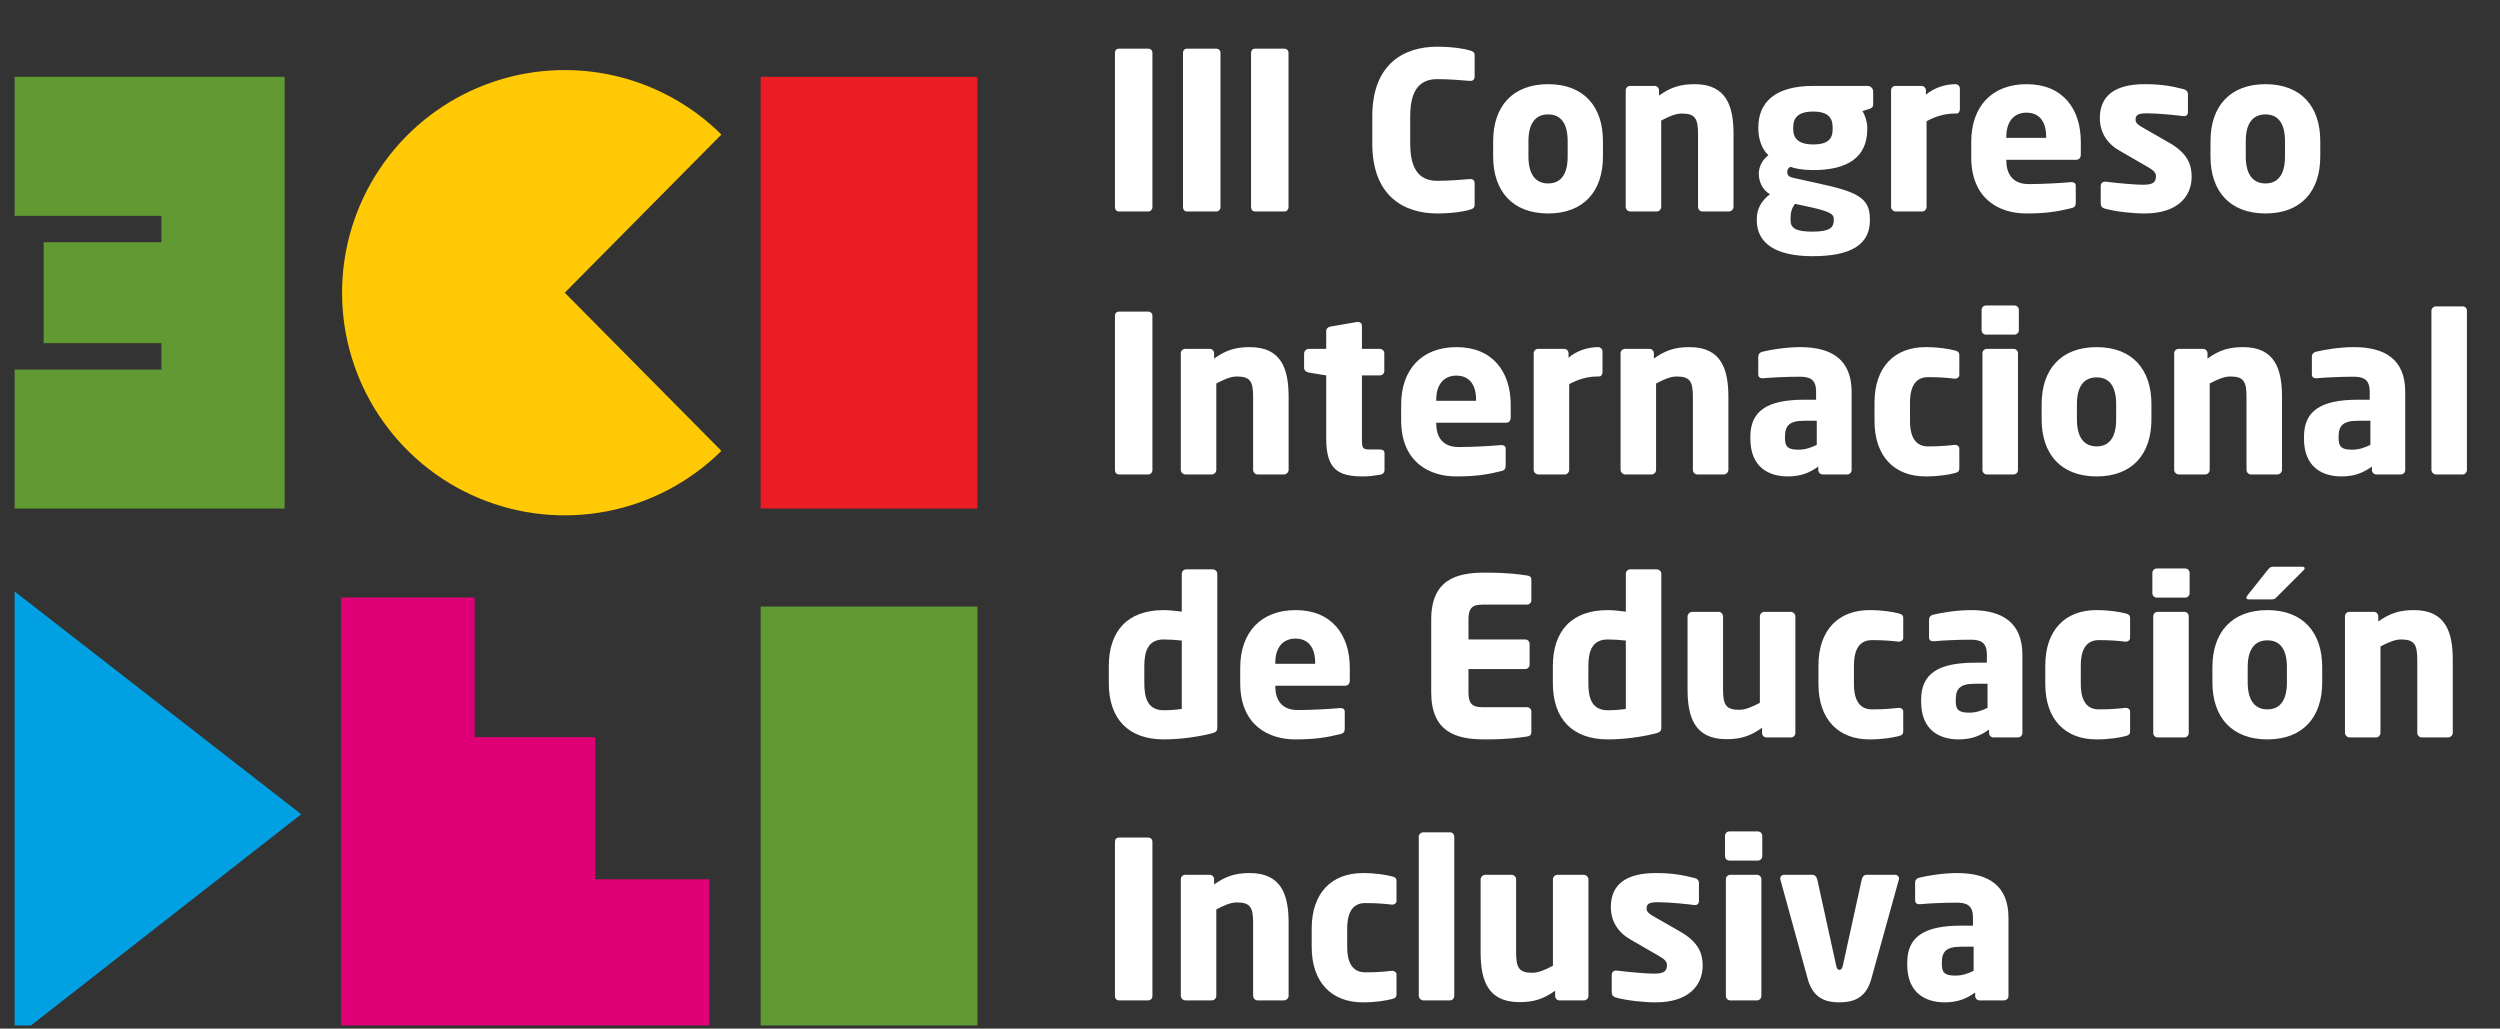 <svg xmlns="http://www.w3.org/2000/svg" width="367" height="151" viewBox="0 0 367 151" fill="none"><rect x="0" y="0" width="367" height="151" fill="#333333" stroke="none"/><g clip-path="url(#clip0_3784_9619)"><path d="M143.486 11.277H111.664V74.654H143.486V11.277Z" fill="#EB1C23"></path><path d="M169.175 30.404C169.175 30.757 168.917 31.047 168.563 31.047H164.253C163.899 31.047 163.674 30.757 163.674 30.404V7.756C163.674 7.403 163.899 7.145 164.253 7.145H168.563C168.917 7.145 169.175 7.403 169.175 7.756V30.404ZM179.165 30.404C179.165 30.757 178.907 31.047 178.553 31.047H174.243C173.889 31.047 173.664 30.757 173.664 30.404V7.756C173.664 7.403 173.889 7.145 174.243 7.145H178.553C178.907 7.145 179.165 7.403 179.165 7.756V30.404ZM189.155 30.404C189.155 30.757 188.897 31.047 188.543 31.047H184.233C183.879 31.047 183.654 30.757 183.654 30.404V7.756C183.654 7.403 183.879 7.145 184.233 7.145H188.543C188.897 7.145 189.155 7.403 189.155 7.756V30.404ZM216.476 30.05C216.476 30.5 216.219 30.661 215.769 30.79C215.093 31.015 213.227 31.336 210.975 31.336C206.086 31.336 201.453 28.763 201.453 21.107V17.053C201.453 9.397 206.086 6.856 210.975 6.856C213.227 6.856 215.093 7.177 215.769 7.403C216.219 7.531 216.476 7.66 216.476 8.11V11.231C216.476 11.617 216.283 11.874 215.865 11.874C215.833 11.874 215.801 11.874 215.769 11.874C214.546 11.778 212.777 11.617 211.008 11.617C208.788 11.617 207.019 12.775 207.019 17.053V21.107C207.019 25.385 208.788 26.543 211.008 26.543C212.777 26.543 214.546 26.382 215.769 26.286C215.801 26.286 215.833 26.286 215.865 26.286C216.283 26.286 216.476 26.543 216.476 26.929V30.05ZM235.313 22.972C235.313 28.087 232.482 31.336 227.271 31.336C222.059 31.336 219.196 28.087 219.196 22.972V20.721C219.196 15.606 222.059 12.357 227.271 12.357C232.482 12.357 235.313 15.606 235.313 20.721V22.972ZM230.134 22.972V20.721C230.134 18.115 229.136 16.796 227.271 16.796C225.405 16.796 224.375 18.115 224.375 20.721V22.972C224.375 25.578 225.405 26.929 227.271 26.929C229.136 26.929 230.134 25.578 230.134 22.972ZM254.481 30.371C254.481 30.725 254.16 31.047 253.806 31.047H249.913C249.559 31.047 249.27 30.725 249.27 30.371V19.659C249.27 17.407 248.852 16.667 246.889 16.667C245.957 16.667 244.959 17.118 243.866 17.697V30.371C243.866 30.725 243.576 31.047 243.222 31.047H239.33C238.976 31.047 238.654 30.725 238.654 30.371V13.257C238.654 12.903 238.944 12.614 239.298 12.614H242.9C243.254 12.614 243.544 12.903 243.544 13.257V14.029C245.313 12.775 246.729 12.357 248.787 12.357C253.452 12.357 254.481 15.606 254.481 19.659V30.371ZM274.983 15.284C274.983 15.734 274.79 15.863 274.404 15.992L273.407 16.313C273.793 16.892 274.114 17.922 274.114 18.694V18.951C274.114 23.133 271.187 24.967 266.169 24.967C264.657 24.967 263.466 24.742 262.823 24.484C262.469 24.71 262.373 24.935 262.373 25.224C262.373 25.739 262.566 25.964 263.338 26.125L266.973 26.929C272.57 28.152 274.5 29.02 274.5 32.108V32.366C274.5 35.904 271.734 37.609 266.072 37.609C260.732 37.609 257.901 35.744 257.901 32.366V32.108C257.901 30.79 258.448 29.567 259.831 28.506C258.673 27.862 258.191 26.575 258.191 25.514C258.191 24.323 258.802 23.423 259.606 22.779C258.577 21.879 258.126 20.238 258.126 18.951V18.694C258.126 15.059 260.539 12.614 266.169 12.614H274.179C274.629 12.614 274.983 13 274.983 13.45V15.284ZM269.032 18.951V18.694C269.032 17.375 268.453 16.378 266.169 16.378C263.885 16.378 263.241 17.375 263.241 18.694V18.951C263.241 20.045 263.724 21.203 266.169 21.203C268.42 21.203 269.032 20.335 269.032 18.951ZM269.192 32.366V32.108C269.192 31.497 268.774 31.079 265.879 30.436L263.499 29.921C263.112 30.468 262.855 30.983 262.855 32.108V32.366C262.855 33.46 263.595 34.006 266.072 34.006C268.71 34.006 269.192 33.331 269.192 32.366ZM287.71 16.056C287.71 16.346 287.517 16.667 287.228 16.667H286.97C285.394 16.667 284.011 17.15 282.82 17.793V30.371C282.82 30.725 282.531 31.047 282.177 31.047H278.285C277.931 31.047 277.609 30.725 277.609 30.371V13.257C277.609 12.903 277.898 12.614 278.252 12.614H282.08C282.434 12.614 282.724 12.903 282.724 13.257V13.901C283.914 12.903 285.523 12.357 287.067 12.357C287.421 12.357 287.71 12.646 287.71 13V16.056ZM305.463 22.683C305.463 23.165 305.206 23.455 304.787 23.455H294.525V23.519C294.525 25.353 295.297 27.026 297.839 27.026C299.865 27.026 302.729 26.865 304.015 26.736C304.047 26.736 304.08 26.736 304.112 26.736C304.466 26.736 304.723 26.897 304.723 27.251V29.696C304.723 30.21 304.594 30.436 304.047 30.564C301.989 31.079 300.251 31.336 297.453 31.336C293.56 31.336 289.378 29.278 289.378 23.069V20.817C289.378 15.638 292.402 12.357 297.517 12.357C302.793 12.357 305.463 15.96 305.463 20.817V22.683ZM300.38 20.238V20.109C300.38 17.729 299.286 16.539 297.485 16.539C295.716 16.539 294.525 17.761 294.525 20.109V20.238H300.38ZM321.735 25.932C321.735 28.956 319.548 31.336 314.851 31.336C313.082 31.336 310.637 31.079 308.996 30.629C308.61 30.532 308.385 30.275 308.385 29.889V27.283C308.385 26.961 308.61 26.672 308.996 26.672C309.029 26.672 309.093 26.672 309.125 26.672C310.862 26.897 313.564 27.122 314.594 27.122C316.138 27.122 316.492 26.704 316.492 25.868C316.492 25.385 316.202 25.031 315.302 24.517L311.12 22.104C309.318 21.074 308.257 19.434 308.257 17.343C308.257 14.094 310.412 12.357 314.851 12.357C317.393 12.357 318.937 12.678 320.577 13.097C320.963 13.193 321.189 13.45 321.189 13.836V16.442C321.189 16.828 320.963 17.053 320.642 17.053C320.61 17.053 320.577 17.053 320.545 17.053C319.612 16.925 316.846 16.635 315.205 16.635C313.951 16.635 313.5 16.828 313.5 17.568C313.5 18.05 313.854 18.308 314.497 18.694L318.486 20.978C321.156 22.522 321.735 24.195 321.735 25.932ZM340.616 22.972C340.616 28.087 337.786 31.336 332.574 31.336C327.363 31.336 324.5 28.087 324.5 22.972V20.721C324.5 15.606 327.363 12.357 332.574 12.357C337.786 12.357 340.616 15.606 340.616 20.721V22.972ZM335.437 22.972V20.721C335.437 18.115 334.44 16.796 332.574 16.796C330.708 16.796 329.679 18.115 329.679 20.721V22.972C329.679 25.578 330.708 26.929 332.574 26.929C334.44 26.929 335.437 25.578 335.437 22.972Z" fill="white"></path><path d="M169.175 69.005C169.175 69.359 168.917 69.648 168.563 69.648H164.253C163.899 69.648 163.674 69.359 163.674 69.005V46.358C163.674 46.004 163.899 45.747 164.253 45.747H168.563C168.917 45.747 169.175 46.004 169.175 46.358V69.005ZM189.169 68.973C189.169 69.327 188.848 69.648 188.494 69.648H184.601C184.247 69.648 183.958 69.327 183.958 68.973V58.261C183.958 56.009 183.54 55.269 181.577 55.269C180.644 55.269 179.647 55.719 178.553 56.298V68.973C178.553 69.327 178.264 69.648 177.91 69.648H174.018C173.664 69.648 173.342 69.327 173.342 68.973V51.859C173.342 51.505 173.632 51.215 173.985 51.215H177.588C177.942 51.215 178.232 51.505 178.232 51.859V52.631C180.001 51.376 181.416 50.958 183.475 50.958C188.14 50.958 189.169 54.207 189.169 58.261V68.973ZM203.247 69.037C203.247 69.359 203.022 69.616 202.636 69.681C201.67 69.841 201.027 69.938 200.094 69.938C196.556 69.938 194.69 69.005 194.69 64.437V55.108L192.116 54.69C191.762 54.626 191.441 54.368 191.441 54.014V51.891C191.441 51.537 191.762 51.215 192.116 51.215H194.69V48.578C194.69 48.224 194.979 47.999 195.333 47.934L199.258 47.259C199.29 47.259 199.322 47.259 199.354 47.259C199.676 47.259 199.933 47.484 199.933 47.806V51.215H202.571C202.925 51.215 203.215 51.505 203.215 51.859V54.465C203.215 54.819 202.925 55.108 202.571 55.108H199.933V64.469C199.933 65.756 200.03 65.981 200.995 65.981H202.571C202.989 65.981 203.247 66.174 203.247 66.528V69.037ZM221.773 61.285C221.773 61.767 221.516 62.056 221.097 62.056H210.835V62.121C210.835 63.955 211.607 65.627 214.149 65.627C216.175 65.627 219.039 65.466 220.325 65.338C220.357 65.338 220.39 65.338 220.422 65.338C220.776 65.338 221.033 65.499 221.033 65.853V68.297C221.033 68.812 220.904 69.037 220.357 69.166C218.299 69.681 216.562 69.938 213.763 69.938C209.87 69.938 205.688 67.879 205.688 61.67V59.419C205.688 54.239 208.712 50.958 213.827 50.958C219.103 50.958 221.773 54.561 221.773 59.419V61.285ZM216.69 58.84V58.711C216.69 56.33 215.596 55.14 213.795 55.14C212.026 55.14 210.835 56.363 210.835 58.711V58.84H216.69ZM235.247 54.658C235.247 54.947 235.054 55.269 234.764 55.269H234.507C232.931 55.269 231.547 55.751 230.357 56.395V68.973C230.357 69.327 230.068 69.648 229.714 69.648H225.821C225.467 69.648 225.146 69.327 225.146 68.973V51.859C225.146 51.505 225.435 51.215 225.789 51.215H229.617C229.971 51.215 230.261 51.505 230.261 51.859V52.502C231.451 51.505 233.059 50.958 234.603 50.958C234.957 50.958 235.247 51.248 235.247 51.602V54.658ZM253.727 68.973C253.727 69.327 253.406 69.648 253.052 69.648H249.159C248.806 69.648 248.516 69.327 248.516 68.973V58.261C248.516 56.009 248.098 55.269 246.135 55.269C245.203 55.269 244.205 55.719 243.112 56.298V68.973C243.112 69.327 242.822 69.648 242.468 69.648H238.576C238.222 69.648 237.9 69.327 237.9 68.973V51.859C237.9 51.505 238.19 51.215 238.544 51.215H242.147C242.5 51.215 242.79 51.505 242.79 51.859V52.631C244.559 51.376 245.975 50.958 248.033 50.958C252.698 50.958 253.727 54.207 253.727 58.261V68.973ZM271.816 69.005C271.816 69.359 271.527 69.648 271.173 69.648H267.57C267.216 69.648 266.927 69.359 266.927 69.005V68.49C265.672 69.391 264.385 69.938 262.455 69.938C259.656 69.938 256.954 68.587 256.954 64.405V64.115C256.954 60.352 259.367 58.679 264.868 58.679H266.605V57.521C266.605 55.687 265.704 55.301 264.192 55.301C262.133 55.301 259.849 55.43 258.852 55.526H258.691C258.37 55.526 258.112 55.365 258.112 54.947V52.341C258.112 51.988 258.337 51.73 258.723 51.634C259.914 51.344 262.166 50.958 264.289 50.958C268.921 50.958 271.816 52.824 271.816 57.521V69.005ZM266.701 65.306V61.767H264.868C262.616 61.767 262.037 62.539 262.037 64.115V64.405C262.037 65.756 262.712 66.013 264.063 66.013C265.029 66.013 265.929 65.692 266.701 65.306ZM287.628 68.716C287.628 69.198 287.435 69.327 286.953 69.455C286.052 69.681 284.604 69.938 282.674 69.938C278.138 69.938 275.179 67.043 275.179 61.799V59.097C275.179 53.853 278.138 50.958 282.674 50.958C284.604 50.958 286.052 51.215 286.953 51.441C287.435 51.569 287.628 51.698 287.628 52.181V55.044C287.628 55.365 287.339 55.59 287.017 55.59C287.017 55.59 286.985 55.59 286.953 55.59C285.762 55.462 284.862 55.365 283.028 55.365C281.58 55.365 280.39 56.234 280.39 59.097V61.799C280.39 64.662 281.58 65.531 283.028 65.531C284.862 65.531 285.762 65.434 286.953 65.306C286.985 65.306 287.017 65.306 287.017 65.306C287.339 65.306 287.628 65.531 287.628 65.853V68.716ZM296.366 48.481C296.366 48.835 296.077 49.124 295.723 49.124H291.541C291.187 49.124 290.898 48.835 290.898 48.481V45.489C290.898 45.136 291.187 44.846 291.541 44.846H295.723C296.077 44.846 296.366 45.136 296.366 45.489V48.481ZM296.238 69.005C296.238 69.359 295.948 69.648 295.594 69.648H291.67C291.316 69.648 291.026 69.359 291.026 69.005V51.859C291.026 51.505 291.316 51.215 291.67 51.215H295.594C295.948 51.215 296.238 51.505 296.238 51.859V69.005ZM315.83 61.574C315.83 66.689 312.999 69.938 307.788 69.938C302.576 69.938 299.713 66.689 299.713 61.574V59.322C299.713 54.207 302.576 50.958 307.788 50.958C312.999 50.958 315.83 54.207 315.83 59.322V61.574ZM310.651 61.574V59.322C310.651 56.717 309.653 55.398 307.788 55.398C305.922 55.398 304.892 56.717 304.892 59.322V61.574C304.892 64.18 305.922 65.531 307.788 65.531C309.653 65.531 310.651 64.18 310.651 61.574ZM334.998 68.973C334.998 69.327 334.677 69.648 334.323 69.648H330.43C330.077 69.648 329.787 69.327 329.787 68.973V58.261C329.787 56.009 329.369 55.269 327.407 55.269C326.474 55.269 325.476 55.719 324.383 56.298V68.973C324.383 69.327 324.093 69.648 323.739 69.648H319.847C319.493 69.648 319.171 69.327 319.171 68.973V51.859C319.171 51.505 319.461 51.215 319.815 51.215H323.418C323.771 51.215 324.061 51.505 324.061 51.859V52.631C325.83 51.376 327.246 50.958 329.304 50.958C333.969 50.958 334.998 54.207 334.998 58.261V68.973ZM353.087 69.005C353.087 69.359 352.798 69.648 352.444 69.648H348.841C348.487 69.648 348.198 69.359 348.198 69.005V68.49C346.943 69.391 345.656 69.938 343.726 69.938C340.927 69.938 338.225 68.587 338.225 64.405V64.115C338.225 60.352 340.638 58.679 346.139 58.679H347.876V57.521C347.876 55.687 346.975 55.301 345.463 55.301C343.404 55.301 341.12 55.43 340.123 55.526H339.962C339.641 55.526 339.383 55.365 339.383 54.947V52.341C339.383 51.988 339.608 51.73 339.994 51.634C341.185 51.344 343.437 50.958 345.56 50.958C350.192 50.958 353.087 52.824 353.087 57.521V69.005ZM347.972 65.306V61.767H346.139C343.887 61.767 343.308 62.539 343.308 64.115V64.405C343.308 65.756 343.983 66.013 345.334 66.013C346.3 66.013 347.2 65.692 347.972 65.306ZM362.144 68.973C362.144 69.327 361.886 69.648 361.532 69.648H357.608C357.254 69.648 356.932 69.327 356.932 68.973V45.618C356.932 45.264 357.254 44.975 357.608 44.975H361.532C361.886 44.975 362.144 45.264 362.144 45.618V68.973Z" fill="white"></path><path d="M178.697 106.774C178.697 107.289 178.568 107.514 177.699 107.707C175.866 108.157 173.324 108.543 170.847 108.543C165.636 108.543 162.773 105.52 162.773 100.308V97.799C162.773 92.748 165.411 89.564 170.847 89.564C171.491 89.564 172.552 89.66 173.485 89.789V84.224C173.485 83.87 173.775 83.58 174.129 83.58H178.021C178.375 83.58 178.697 83.87 178.697 84.224V106.774ZM173.485 104.072V94.035C172.713 93.939 171.619 93.874 170.847 93.874C168.563 93.874 167.984 95.547 167.984 97.799V100.308C167.984 102.592 168.563 104.265 170.847 104.265C171.909 104.265 172.874 104.168 173.485 104.072ZM198.149 99.89C198.149 100.372 197.891 100.662 197.473 100.662H187.211V100.726C187.211 102.56 187.983 104.233 190.525 104.233C192.551 104.233 195.414 104.072 196.701 103.943C196.733 103.943 196.765 103.943 196.798 103.943C197.151 103.943 197.409 104.104 197.409 104.458V106.903C197.409 107.418 197.28 107.643 196.733 107.771C194.674 108.286 192.937 108.543 190.139 108.543C186.246 108.543 182.064 106.485 182.064 100.276V98.024C182.064 92.845 185.088 89.564 190.203 89.564C195.479 89.564 198.149 93.167 198.149 98.024V99.89ZM193.066 97.445V97.316C193.066 94.936 191.972 93.746 190.171 93.746C188.401 93.746 187.211 94.968 187.211 97.316V97.445H193.066ZM224.804 107.45C224.804 107.868 224.611 108.061 224.161 108.125C223.035 108.286 221.394 108.543 217.92 108.543C213.77 108.543 210.103 107.482 210.103 101.627V90.947C210.103 85.092 213.803 84.063 217.952 84.063C221.427 84.063 223.035 84.32 224.161 84.481C224.611 84.545 224.804 84.706 224.804 85.124V88.116C224.804 88.47 224.515 88.759 224.161 88.759H217.631C216.119 88.759 215.572 89.274 215.572 90.947V93.874H223.904C224.257 93.874 224.547 94.164 224.547 94.518V97.574C224.547 97.928 224.257 98.217 223.904 98.217H215.572V101.627C215.572 103.3 216.119 103.815 217.631 103.815H224.161C224.515 103.815 224.804 104.104 224.804 104.458V107.45ZM243.883 106.774C243.883 107.289 243.754 107.514 242.886 107.707C241.052 108.157 238.511 108.543 236.034 108.543C230.822 108.543 227.959 105.52 227.959 100.308V97.799C227.959 92.748 230.597 89.564 236.034 89.564C236.677 89.564 237.739 89.66 238.672 89.789V84.224C238.672 83.87 238.961 83.58 239.315 83.58H243.208C243.561 83.58 243.883 83.87 243.883 84.224V106.774ZM238.672 104.072V94.035C237.9 93.939 236.806 93.874 236.034 93.874C233.75 93.874 233.171 95.547 233.171 97.799V100.308C233.171 102.592 233.75 104.265 236.034 104.265C237.095 104.265 238.061 104.168 238.672 104.072ZM263.56 107.611C263.56 107.964 263.271 108.254 262.917 108.254H259.314C258.96 108.254 258.671 107.964 258.671 107.611V106.838C256.901 108.093 255.486 108.511 253.427 108.511C248.763 108.511 247.733 105.262 247.733 101.209V90.497C247.733 90.143 248.055 89.821 248.409 89.821H252.301C252.655 89.821 252.945 90.143 252.945 90.497V101.209C252.945 103.461 253.363 104.201 255.325 104.201C256.258 104.201 257.255 103.75 258.349 103.171V90.497C258.349 90.143 258.638 89.821 258.992 89.821H262.885C263.239 89.821 263.56 90.143 263.56 90.497V107.611ZM279.397 107.321C279.397 107.804 279.204 107.932 278.722 108.061C277.821 108.286 276.373 108.543 274.443 108.543C269.907 108.543 266.948 105.648 266.948 100.405V97.702C266.948 92.459 269.907 89.564 274.443 89.564C276.373 89.564 277.821 89.821 278.722 90.046C279.204 90.175 279.397 90.303 279.397 90.786V93.649C279.397 93.971 279.108 94.196 278.786 94.196C278.786 94.196 278.754 94.196 278.722 94.196C277.532 94.067 276.631 93.971 274.797 93.971C273.35 93.971 272.159 94.839 272.159 97.702V100.405C272.159 103.268 273.35 104.136 274.797 104.136C276.631 104.136 277.532 104.04 278.722 103.911C278.754 103.911 278.786 103.911 278.786 103.911C279.108 103.911 279.397 104.136 279.397 104.458V107.321ZM296.886 107.611C296.886 107.964 296.596 108.254 296.242 108.254H292.639C292.285 108.254 291.996 107.964 291.996 107.611V107.096C290.741 107.997 289.454 108.543 287.524 108.543C284.726 108.543 282.023 107.192 282.023 103.01V102.721C282.023 98.957 284.436 97.284 289.937 97.284H291.674V96.126C291.674 94.293 290.773 93.906 289.261 93.906C287.203 93.906 284.919 94.035 283.921 94.132H283.761C283.439 94.132 283.181 93.971 283.181 93.553V90.947C283.181 90.593 283.407 90.336 283.793 90.239C284.983 89.95 287.235 89.564 289.358 89.564C293.99 89.564 296.886 91.43 296.886 96.126V107.611ZM291.771 103.911V100.372H289.937C287.685 100.372 287.106 101.145 287.106 102.721V103.01C287.106 104.361 287.782 104.619 289.133 104.619C290.098 104.619 290.999 104.297 291.771 103.911ZM312.697 107.321C312.697 107.804 312.504 107.932 312.022 108.061C311.121 108.286 309.674 108.543 307.743 108.543C303.208 108.543 300.248 105.648 300.248 100.405V97.702C300.248 92.459 303.208 89.564 307.743 89.564C309.674 89.564 311.121 89.821 312.022 90.046C312.504 90.175 312.697 90.303 312.697 90.786V93.649C312.697 93.971 312.408 94.196 312.086 94.196C312.086 94.196 312.054 94.196 312.022 94.196C310.832 94.067 309.931 93.971 308.097 93.971C306.65 93.971 305.459 94.839 305.459 97.702V100.405C305.459 103.268 306.65 104.136 308.097 104.136C309.931 104.136 310.832 104.04 312.022 103.911C312.054 103.911 312.086 103.911 312.086 103.911C312.408 103.911 312.697 104.136 312.697 104.458V107.321ZM321.436 87.087C321.436 87.441 321.146 87.73 320.792 87.73H316.61C316.256 87.73 315.967 87.441 315.967 87.087V84.095C315.967 83.741 316.256 83.451 316.61 83.451H320.792C321.146 83.451 321.436 83.741 321.436 84.095V87.087ZM321.307 107.611C321.307 107.964 321.017 108.254 320.664 108.254H316.739C316.385 108.254 316.096 107.964 316.096 107.611V90.464C316.096 90.111 316.385 89.821 316.739 89.821H320.664C321.017 89.821 321.307 90.111 321.307 90.464V107.611ZM340.899 100.179C340.899 105.294 338.068 108.543 332.857 108.543C327.645 108.543 324.782 105.294 324.782 100.179V97.928C324.782 92.813 327.645 89.564 332.857 89.564C338.068 89.564 340.899 92.813 340.899 97.928V100.179ZM335.72 100.179V97.928C335.72 95.322 334.723 94.003 332.857 94.003C330.991 94.003 329.962 95.322 329.962 97.928V100.179C329.962 102.785 330.991 104.136 332.857 104.136C334.723 104.136 335.72 102.785 335.72 100.179ZM338.326 83.419C338.326 83.484 338.293 83.58 338.197 83.677L334.272 87.601C334.015 87.859 333.918 87.987 333.5 87.987H330.058C329.865 87.987 329.769 87.891 329.769 87.762C329.769 87.666 329.801 87.569 329.897 87.441L332.889 83.677C333.179 83.323 333.307 83.194 333.758 83.194H337.972C338.197 83.194 338.326 83.291 338.326 83.419ZM360.068 107.578C360.068 107.932 359.746 108.254 359.392 108.254H355.5C355.146 108.254 354.856 107.932 354.856 107.578V96.866C354.856 94.614 354.438 93.874 352.476 93.874C351.543 93.874 350.546 94.325 349.452 94.904V107.578C349.452 107.932 349.162 108.254 348.809 108.254H344.916C344.562 108.254 344.24 107.932 344.24 107.578V90.464C344.24 90.111 344.53 89.821 344.884 89.821H348.487C348.841 89.821 349.13 90.111 349.13 90.464V91.236C350.9 89.982 352.315 89.564 354.374 89.564C359.038 89.564 360.068 92.813 360.068 96.866V107.578Z" fill="white"></path><path d="M169.175 146.212C169.175 146.566 168.917 146.855 168.563 146.855H164.253C163.899 146.855 163.674 146.566 163.674 146.212V123.565C163.674 123.211 163.899 122.954 164.253 122.954H168.563C168.917 122.954 169.175 123.211 169.175 123.565V146.212ZM189.169 146.18C189.169 146.534 188.848 146.855 188.494 146.855H184.601C184.247 146.855 183.958 146.534 183.958 146.18V135.468C183.958 133.216 183.54 132.476 181.577 132.476C180.644 132.476 179.647 132.926 178.553 133.505V146.18C178.553 146.534 178.264 146.855 177.91 146.855H174.018C173.664 146.855 173.342 146.534 173.342 146.18V129.066C173.342 128.712 173.632 128.423 173.985 128.423H177.588C177.942 128.423 178.232 128.712 178.232 129.066V129.838C180.001 128.583 181.416 128.165 183.475 128.165C188.14 128.165 189.169 131.414 189.169 135.468V146.18ZM205.006 145.923C205.006 146.405 204.813 146.534 204.331 146.662C203.43 146.888 201.982 147.145 200.052 147.145C195.516 147.145 192.557 144.25 192.557 139.006V136.304C192.557 131.06 195.516 128.165 200.052 128.165C201.982 128.165 203.43 128.423 204.331 128.648C204.813 128.776 205.006 128.905 205.006 129.388V132.251C205.006 132.572 204.717 132.798 204.395 132.798C204.395 132.798 204.363 132.798 204.331 132.798C203.14 132.669 202.24 132.572 200.406 132.572C198.958 132.572 197.768 133.441 197.768 136.304V139.006C197.768 141.869 198.958 142.738 200.406 142.738C202.24 142.738 203.14 142.641 204.331 142.513C204.363 142.513 204.395 142.513 204.395 142.513C204.717 142.513 205.006 142.738 205.006 143.06V145.923ZM213.487 146.18C213.487 146.534 213.23 146.855 212.876 146.855H208.951C208.597 146.855 208.276 146.534 208.276 146.18V122.825C208.276 122.471 208.597 122.182 208.951 122.182H212.876C213.23 122.182 213.487 122.471 213.487 122.825V146.18ZM233.182 146.212C233.182 146.566 232.892 146.855 232.539 146.855H228.936C228.582 146.855 228.292 146.566 228.292 146.212V145.44C226.523 146.695 225.107 147.113 223.049 147.113C218.384 147.113 217.355 143.864 217.355 139.81V129.098C217.355 128.744 217.676 128.423 218.03 128.423H221.923C222.277 128.423 222.566 128.744 222.566 129.098V139.81C222.566 142.062 222.984 142.802 224.947 142.802C225.879 142.802 226.877 142.352 227.97 141.773V129.098C227.97 128.744 228.26 128.423 228.614 128.423H232.506C232.86 128.423 233.182 128.744 233.182 129.098V146.212ZM249.952 141.741C249.952 144.764 247.764 147.145 243.068 147.145C241.298 147.145 238.853 146.888 237.213 146.437C236.827 146.341 236.602 146.083 236.602 145.697V143.092C236.602 142.77 236.827 142.48 237.213 142.48C237.245 142.48 237.309 142.48 237.342 142.48C239.079 142.706 241.781 142.931 242.81 142.931C244.354 142.931 244.708 142.513 244.708 141.676C244.708 141.194 244.419 140.84 243.518 140.325L239.336 137.912C237.535 136.883 236.473 135.242 236.473 133.151C236.473 129.902 238.628 128.165 243.068 128.165C245.609 128.165 247.153 128.487 248.794 128.905C249.18 129.002 249.405 129.259 249.405 129.645V132.251C249.405 132.637 249.18 132.862 248.858 132.862C248.826 132.862 248.794 132.862 248.762 132.862C247.829 132.733 245.062 132.444 243.421 132.444C242.167 132.444 241.717 132.637 241.717 133.377C241.717 133.859 242.07 134.116 242.714 134.503L246.703 136.787C249.373 138.331 249.952 140.003 249.952 141.741ZM258.7 125.688C258.7 126.042 258.41 126.332 258.056 126.332H253.874C253.52 126.332 253.231 126.042 253.231 125.688V122.696C253.231 122.343 253.52 122.053 253.874 122.053H258.056C258.41 122.053 258.7 122.343 258.7 122.696V125.688ZM258.571 146.212C258.571 146.566 258.281 146.855 257.927 146.855H254.003C253.649 146.855 253.359 146.566 253.359 146.212V129.066C253.359 128.712 253.649 128.423 254.003 128.423H257.927C258.281 128.423 258.571 128.712 258.571 129.066V146.212ZM278.774 128.969C278.774 129.034 278.774 129.098 278.742 129.162L274.689 143.767C273.885 146.63 271.922 147.145 270.024 147.145C268.126 147.145 266.196 146.63 265.392 143.767L261.371 129.162C261.339 129.098 261.339 129.034 261.339 128.969C261.339 128.648 261.564 128.423 261.853 128.423H266.1C266.421 128.423 266.679 128.712 266.775 129.098L269.542 141.708C269.638 142.191 269.799 142.384 270.024 142.384C270.25 142.384 270.443 142.191 270.539 141.708L273.306 129.098C273.402 128.712 273.659 128.423 273.981 128.423H278.227C278.517 128.423 278.774 128.648 278.774 128.969ZM294.844 146.212C294.844 146.566 294.554 146.855 294.2 146.855H290.597C290.243 146.855 289.954 146.566 289.954 146.212V145.697C288.699 146.598 287.412 147.145 285.482 147.145C282.684 147.145 279.981 145.794 279.981 141.612V141.322C279.981 137.559 282.394 135.886 287.895 135.886H289.632V134.728C289.632 132.894 288.731 132.508 287.219 132.508C285.161 132.508 282.877 132.637 281.879 132.733H281.719C281.397 132.733 281.14 132.572 281.14 132.154V129.548C281.14 129.195 281.365 128.937 281.751 128.841C282.941 128.551 285.193 128.165 287.316 128.165C291.948 128.165 294.844 130.031 294.844 134.728V146.212ZM289.729 142.513V138.974H287.895C285.643 138.974 285.064 139.746 285.064 141.322V141.612C285.064 142.963 285.74 143.22 287.091 143.22C288.056 143.22 288.957 142.899 289.729 142.513Z" fill="white"></path><path d="M50.055 87.707H69.678V108.215H87.355V129.077H104.15V152.409H50.055V87.707Z" fill="#DF0076"></path><path d="M44.222 119.531L2.148 86.828V152.411L44.222 119.531Z" fill="#00A0E3"></path><path d="M105.9 19.749C101.317 15.209 95.493 12.127 89.162 10.891C82.83 9.655 76.274 10.32 70.32 12.803C64.366 15.285 59.279 19.475 55.702 24.843C52.124 30.211 50.215 36.518 50.215 42.969C50.215 49.42 52.124 55.727 55.702 61.095C59.279 66.463 64.366 70.653 70.32 73.135C76.274 75.618 82.83 76.283 89.162 75.047C95.493 73.811 101.317 70.729 105.9 66.189L82.906 42.969L105.9 19.749Z" fill="#FFCA05"></path><path d="M143.486 89.039H111.664V152.415H143.486V89.039Z" fill="#619A33"></path><path d="M2.148 11.277V31.685H23.698V35.559H6.408V50.376H23.698V54.249H2.148V74.654H41.781V70.922V54.249V50.376V35.559V31.685V24.277V11.277H2.148Z" fill="#619A33"></path></g><defs><clipPath id="clip0_3784_9619"><rect width="366.176" height="150" fill="white" transform="translate(0 0.539)"></rect></clipPath></defs></svg>
